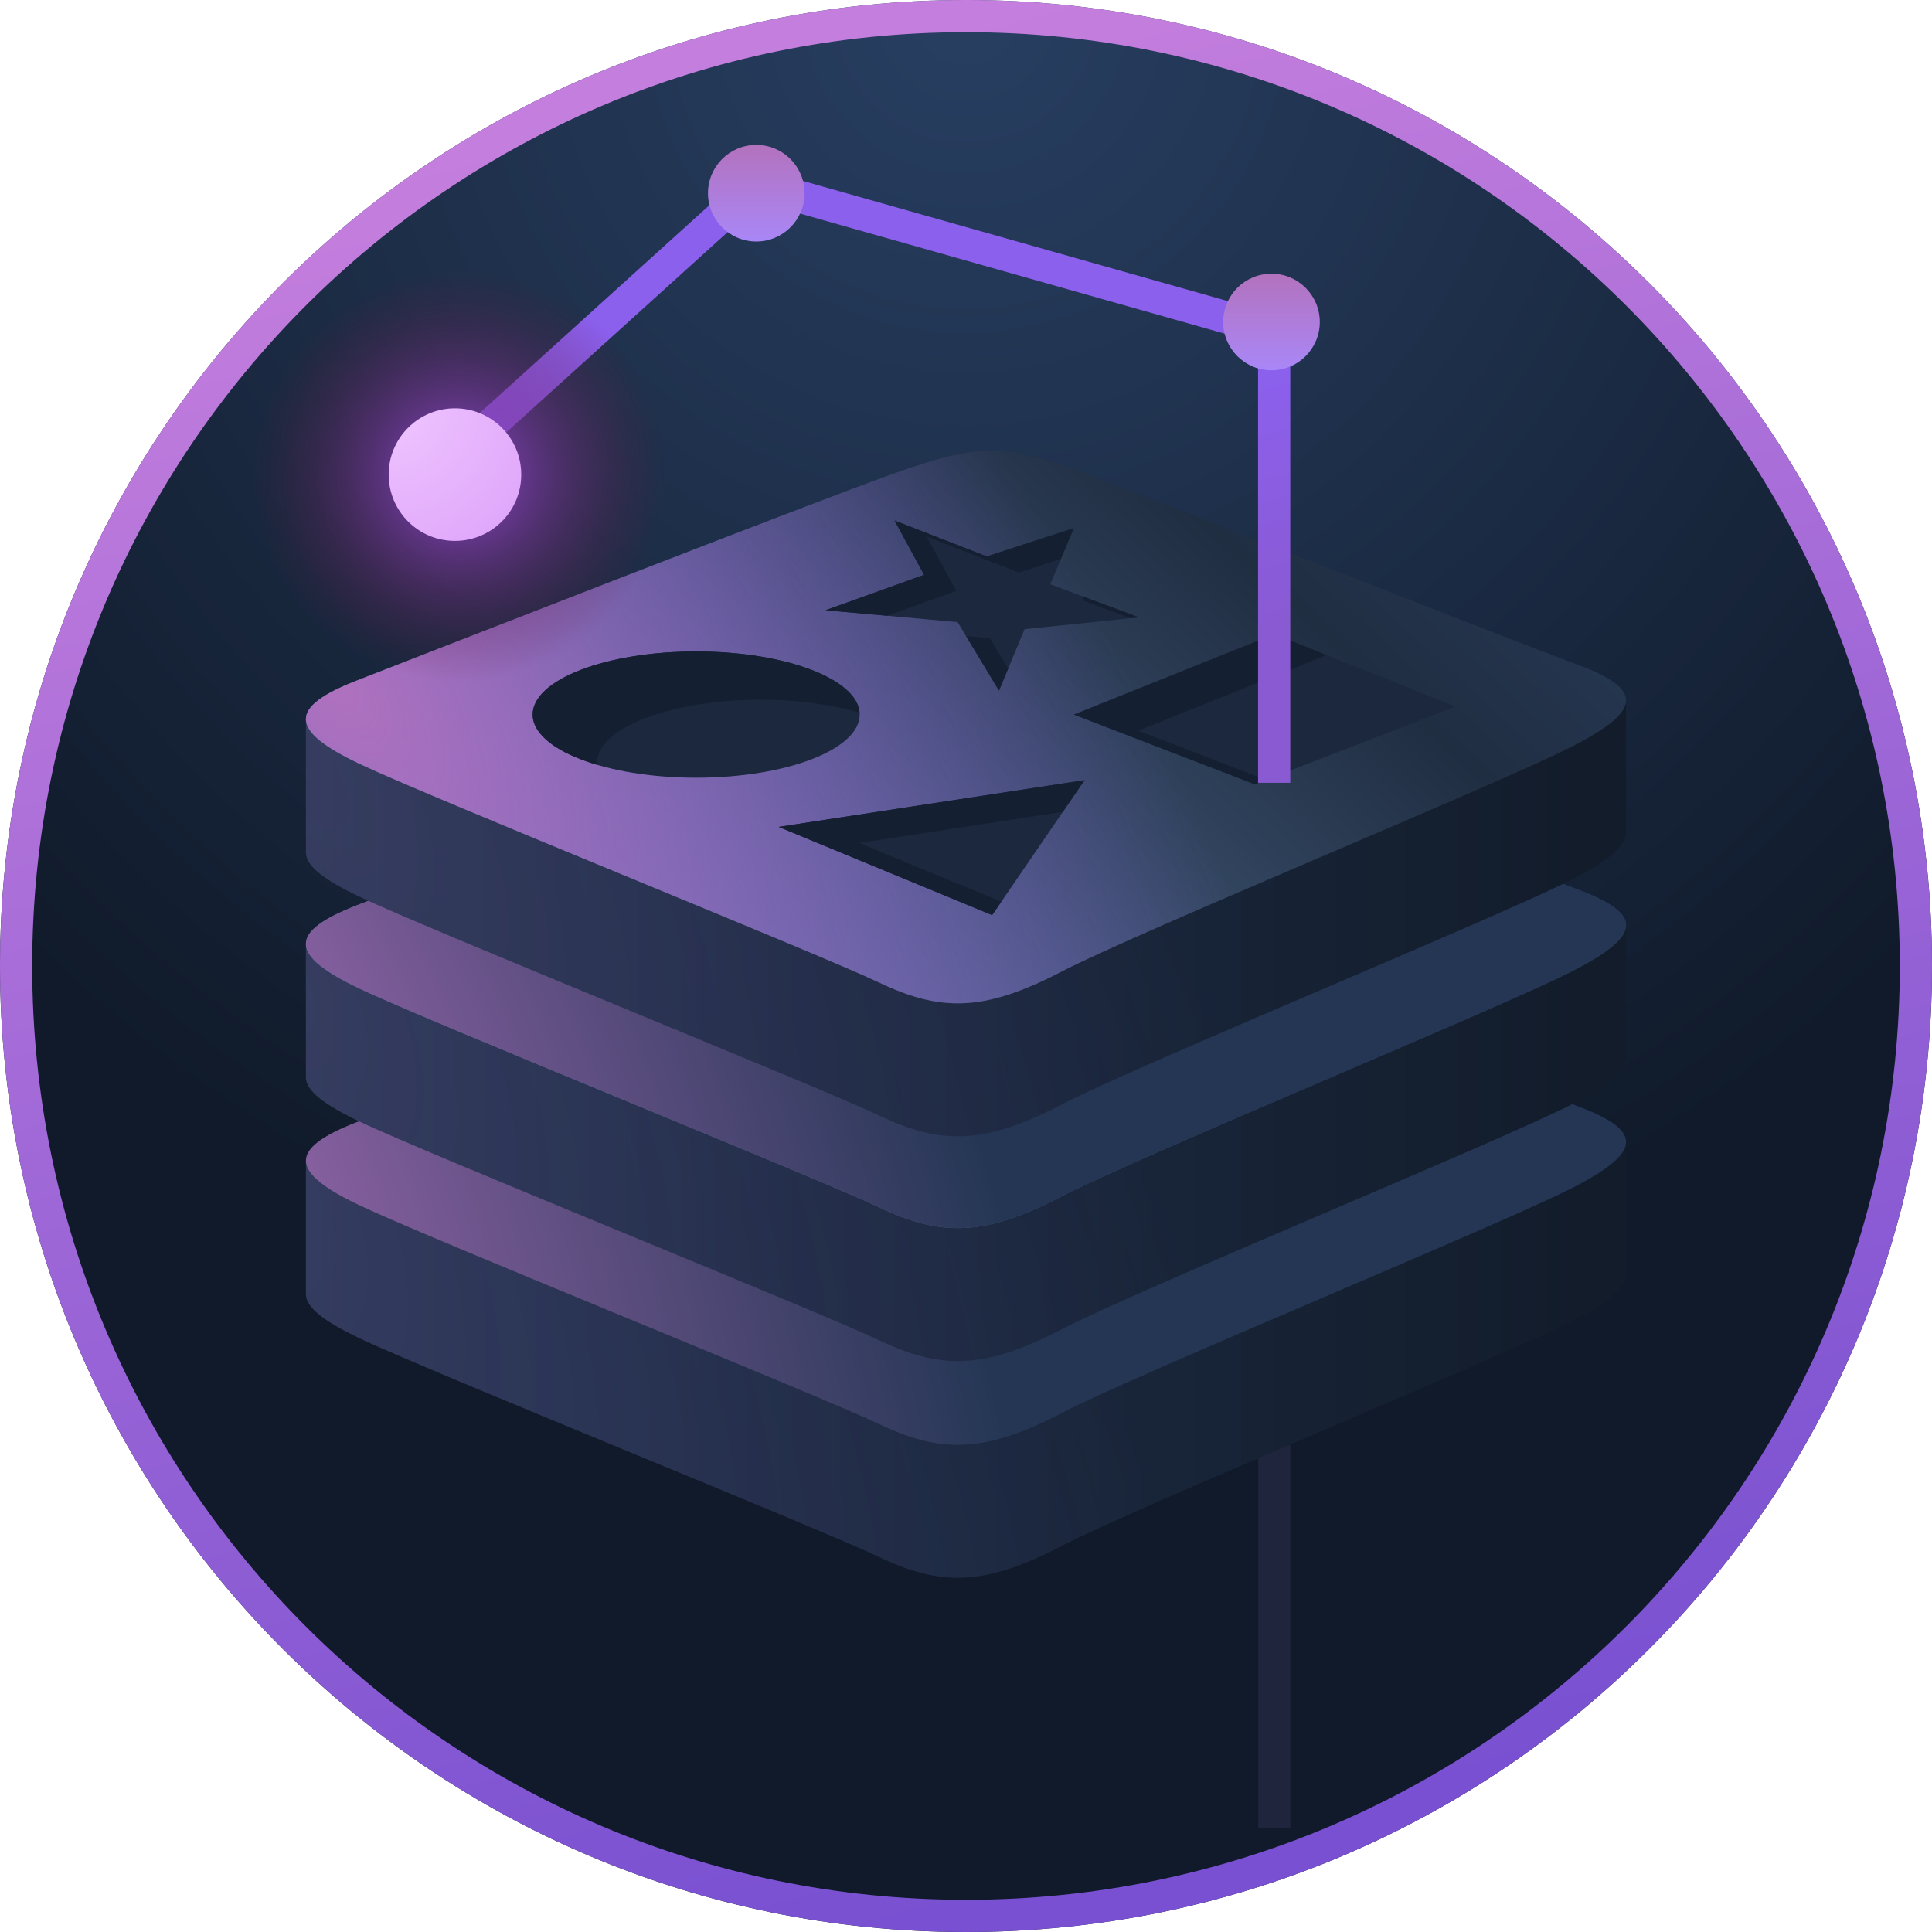 <svg width="120" height="120" viewBox="0 0 120 120" fill="none" xmlns="http://www.w3.org/2000/svg">
<g clip-path="url(#clip0_1251_14953)">
<path d="M60 120C93.137 120 120 93.137 120 60C120 26.863 93.137 0 60 0C26.863 0 0 26.863 0 60C0 93.137 26.863 120 60 120Z" fill="url(#paint0_radial_1251_14953)"/>
<path d="M79.151 89.742V113.54" stroke="url(#paint1_linear_1251_14953)" stroke-width="2"/>
<path d="M60 119C92.585 119 119 92.585 119 60C119 27.415 92.585 1 60 1C27.415 1 1 27.415 1 60C1 92.585 27.415 119 60 119Z" stroke="url(#paint2_linear_1251_14953)" stroke-width="2"/>
<path fill-rule="evenodd" clip-rule="evenodd" d="M97.786 81.976C93.41 84.248 70.741 93.531 65.916 96.036C61.089 98.543 58.408 98.519 54.596 96.704C50.784 94.888 26.66 85.184 22.315 83.114C20.143 82.08 19 81.209 19 80.385V72.129C19 72.129 50.405 65.319 55.476 63.509C60.546 61.696 62.304 61.631 66.619 63.205C70.934 64.78 96.733 69.415 100.997 70.971L100.995 79.11C100.996 79.926 100.012 80.821 97.785 81.977L97.786 81.976Z" fill="url(#paint3_linear_1251_14953)"/>
<path opacity="0.129" d="M97.786 81.976C93.41 84.248 70.741 93.531 65.916 96.036C61.089 98.543 58.408 98.519 54.596 96.704C50.784 94.888 26.66 85.184 22.315 83.114C20.143 82.08 19 81.209 19 80.385V72.129C19 72.129 50.405 65.319 55.476 63.509C60.546 61.696 62.304 61.631 66.619 63.205C70.934 64.78 96.733 69.415 100.997 70.971L100.995 79.11C100.996 79.926 100.012 80.821 97.785 81.977L97.786 81.976Z" fill="url(#paint4_radial_1251_14953)"/>
<path opacity="0.996" d="M97.786 73.718C93.41 75.99 70.74 85.274 65.916 87.78C61.089 90.287 58.408 90.262 54.596 88.447C50.783 86.633 26.66 76.926 22.315 74.857C17.97 72.789 17.878 71.365 22.147 69.701C26.416 68.035 50.407 58.661 55.477 56.848C60.547 55.038 62.306 54.971 66.621 56.546C70.936 58.12 93.469 67.053 97.733 68.609C101.998 70.166 102.162 71.448 97.786 73.719V73.718Z" fill="url(#paint5_radial_1251_14953)"/>
<path fill-rule="evenodd" clip-rule="evenodd" d="M97.786 68.514C93.41 70.786 70.74 80.07 65.916 82.576C61.089 85.081 58.408 85.057 54.596 83.242C50.783 81.427 26.66 71.722 22.315 69.652C20.143 68.619 19 67.748 19 66.923V58.667C19 58.667 50.405 51.858 55.476 50.047C60.546 48.235 62.304 48.169 66.619 49.743C70.934 51.318 96.733 55.953 100.997 57.509L100.995 65.648C100.996 66.464 100.012 67.359 97.785 68.515L97.786 68.514Z" fill="url(#paint6_linear_1251_14953)"/>
<path opacity="0.129" d="M97.786 68.514C93.41 70.786 70.74 80.07 65.916 82.576C61.089 85.081 58.408 85.057 54.596 83.242C50.783 81.427 26.66 71.722 22.315 69.652C20.143 68.619 19 67.748 19 66.923V58.667C19 58.667 50.405 51.858 55.476 50.047C60.546 48.235 62.304 48.169 66.619 49.743C70.934 51.318 96.733 55.953 100.997 57.509L100.995 65.648C100.996 66.464 100.012 67.359 97.785 68.515L97.786 68.514Z" fill="url(#paint7_radial_1251_14953)"/>
<path d="M97.786 60.256C93.41 62.528 70.741 71.812 65.916 74.318C61.089 76.824 58.408 76.799 54.596 74.984C50.783 73.17 26.66 63.464 22.315 61.394C17.97 59.327 17.878 57.903 22.147 56.237C26.416 54.573 50.407 45.197 55.477 43.386C60.547 41.574 62.306 41.509 66.621 43.083C70.936 44.657 93.469 53.59 97.733 55.146C101.998 56.702 102.162 57.985 97.786 60.256Z" fill="url(#paint8_linear_1251_14953)"/>
<path opacity="0.996" d="M97.786 60.256C93.41 62.528 70.741 71.812 65.916 74.318C61.089 76.824 58.408 76.799 54.596 74.984C50.783 73.17 26.66 63.464 22.315 61.394C17.97 59.327 17.878 57.903 22.147 56.237C26.416 54.573 50.407 45.197 55.477 43.386C60.547 41.574 62.306 41.509 66.621 43.083C70.936 44.657 93.469 53.59 97.733 55.146C101.998 56.702 102.162 57.985 97.786 60.256Z" fill="url(#paint9_radial_1251_14953)"/>
<path fill-rule="evenodd" clip-rule="evenodd" d="M97.786 54.553C93.41 56.825 70.741 66.108 65.916 68.615C61.089 71.121 58.408 71.096 54.596 69.281C50.783 67.467 26.66 57.76 22.315 55.69C20.143 54.659 19 53.787 19 52.962V44.707C19 44.707 50.405 37.897 55.476 36.086C60.546 34.274 62.304 34.209 66.619 35.783C70.934 37.357 96.733 41.993 100.997 43.549L100.995 51.687C100.996 52.502 100.012 53.397 97.785 54.554L97.786 54.553Z" fill="url(#paint10_linear_1251_14953)"/>
<path opacity="0.129" d="M97.786 54.553C93.41 56.825 70.741 66.108 65.916 68.615C61.089 71.121 58.408 71.096 54.596 69.281C50.783 67.467 26.66 57.76 22.315 55.69C20.143 54.659 19 53.787 19 52.962V44.707C19 44.707 50.405 37.897 55.476 36.086C60.546 34.274 62.304 34.209 66.619 35.783C70.934 37.357 96.733 41.993 100.997 43.549L100.995 51.687C100.996 52.502 100.012 53.397 97.785 54.554L97.786 54.553Z" fill="url(#paint11_radial_1251_14953)"/>
<path d="M97.786 46.295C93.41 48.567 70.741 57.851 65.916 60.357C61.089 62.862 58.408 62.838 54.596 61.023C50.784 59.208 26.66 49.503 22.315 47.434C17.97 45.366 17.878 43.941 22.147 42.276C26.416 40.611 50.407 31.236 55.477 29.425C60.547 27.613 62.306 27.548 66.621 29.122C70.936 30.697 93.469 39.629 97.733 41.185C101.998 42.741 102.162 44.024 97.786 46.295Z" fill="url(#paint12_linear_1251_14953)"/>
<path opacity="0.996" d="M97.786 46.295C93.41 48.567 70.741 57.851 65.916 60.357C61.089 62.862 58.408 62.838 54.596 61.023C50.784 59.208 26.66 49.503 22.315 47.434C17.97 45.366 17.878 43.941 22.147 42.276C26.416 40.611 50.407 31.236 55.477 29.425C60.547 27.613 62.306 27.548 66.621 29.122C70.936 30.697 93.469 39.629 97.733 41.185C101.998 42.741 102.162 44.024 97.786 46.295Z" fill="url(#paint13_radial_1251_14953)"/>
<path fill-rule="evenodd" clip-rule="evenodd" d="M66.7 44.384L79.151 39.387L90.387 43.891L77.931 48.71L66.7 44.384Z" fill="#1B283E"/>
<path fill-rule="evenodd" clip-rule="evenodd" d="M79.15 39.387L82.397 40.687L70.7 45.385L78.631 48.44L77.931 48.711L66.701 44.385L79.151 39.388L79.15 39.387Z" fill="#141F32"/>
<path fill-rule="evenodd" clip-rule="evenodd" d="M70.744 38.345L63.639 39.079L62.049 42.891L59.479 38.638L51.275 37.903L57.397 35.704L55.561 32.329L61.292 34.562L66.695 32.8L65.235 36.29L70.744 38.345ZM61.624 56.838L48.364 51.36L67.365 48.456L61.624 56.838Z" fill="#1B283E"/>
<path d="M43.24 48.305C48.849 48.305 53.396 46.549 53.396 44.384C53.396 42.218 48.849 40.463 43.24 40.463C37.631 40.463 33.084 42.218 33.084 44.384C33.084 46.549 37.631 48.305 43.24 48.305Z" fill="#1B283E"/>
<path fill-rule="evenodd" clip-rule="evenodd" d="M43.24 40.463C48.849 40.463 53.396 42.219 53.396 44.384L53.392 44.264C51.685 43.762 49.552 43.464 47.24 43.464C41.631 43.464 37.084 45.219 37.084 47.384L37.089 47.504C34.655 46.788 33.084 45.657 33.084 44.384C33.084 42.219 37.631 40.464 43.24 40.464V40.463Z" fill="#141F32"/>
<path d="M79.141 48.62V20.556L46.974 11.458L26.439 30.039" stroke="url(#paint14_linear_1251_14953)" stroke-width="2"/>
<path d="M78.974 23C80.631 23 81.974 21.657 81.974 20C81.974 18.343 80.631 17 78.974 17C77.317 17 75.974 18.343 75.974 20C75.974 21.657 77.317 23 78.974 23Z" fill="url(#paint15_linear_1251_14953)"/>
<path d="M46.974 15C48.631 15 49.974 13.657 49.974 12C49.974 10.343 48.631 9 46.974 9C45.317 9 43.974 10.343 43.974 12C43.974 13.657 45.317 15 46.974 15Z" fill="url(#paint16_linear_1251_14953)"/>
<path style="mix-blend-mode:lighten" d="M28.5 48C38.717 48 47 39.717 47 29.5C47 19.283 38.717 11 28.5 11C18.283 11 10 19.283 10 29.5C10 39.717 18.283 48 28.5 48Z" fill="url(#paint17_radial_1251_14953)"/>
<path d="M28.258 33.596C30.532 33.596 32.375 31.753 32.375 29.479C32.375 27.206 30.532 25.362 28.258 25.362C25.984 25.362 24.141 27.206 24.141 29.479C24.141 31.753 25.984 33.596 28.258 33.596Z" fill="url(#paint18_radial_1251_14953)"/>
<path fill-rule="evenodd" clip-rule="evenodd" d="M60.003 39.505L61.479 39.638L62.619 41.524L62.049 42.891L60.003 39.505ZM67.326 37.069L70.744 38.345L70.21 38.399L67.235 37.289L67.326 37.069ZM55.561 32.329L61.291 34.562L66.695 32.8L65.895 34.712L63.292 35.562L57.561 33.329L59.397 36.704L55.104 38.245L51.275 37.903L57.397 35.704L55.561 32.329ZM67.365 48.456L66.015 50.426L53.364 52.36L62.193 56.007L61.624 56.838L48.364 51.36L67.365 48.456Z" fill="#141F32"/>
</g>
<defs>
<radialGradient id="paint0_radial_1251_14953" cx="0" cy="0" r="1" gradientUnits="userSpaceOnUse" gradientTransform="translate(60) scale(83.759)">
<stop stop-color="#283F62"/>
<stop offset="1" stop-color="#101A2A"/>
</radialGradient>
<linearGradient id="paint1_linear_1251_14953" x1="nan" y1="nan" x2="nan" y2="nan" gradientUnits="userSpaceOnUse">
<stop stop-color="#BF99F7" stop-opacity="0.084"/>
<stop offset="1" stop-color="#101A2A"/>
</linearGradient>
<linearGradient id="paint2_linear_1251_14953" x1="31.223" y1="8.941" x2="60" y2="119" gradientUnits="userSpaceOnUse">
<stop stop-color="#C47EDD"/>
<stop offset="1" stop-color="#7850D1"/>
</linearGradient>
<linearGradient id="paint3_linear_1251_14953" x1="19" y1="80.041" x2="98.469" y2="80.041" gradientUnits="userSpaceOnUse">
<stop stop-color="#243552"/>
<stop offset="1" stop-color="#121C2B"/>
</linearGradient>
<radialGradient id="paint4_radial_1251_14953" cx="0" cy="0" r="1" gradientUnits="userSpaceOnUse" gradientTransform="translate(12.937 71.795) rotate(53.927) scale(91.344 43.117)">
<stop stop-color="#B071BF"/>
<stop offset="1" stop-color="#8B60EC" stop-opacity="0"/>
</radialGradient>
<radialGradient id="paint5_radial_1251_14953" cx="0" cy="0" r="1" gradientUnits="userSpaceOnUse" gradientTransform="translate(1.812 70.062) rotate(44.941) scale(75.718 44.555)">
<stop stop-color="#B071BF"/>
<stop offset="1" stop-color="#243654"/>
</radialGradient>
<linearGradient id="paint6_linear_1251_14953" x1="19" y1="66.579" x2="98.469" y2="66.579" gradientUnits="userSpaceOnUse">
<stop stop-color="#243552"/>
<stop offset="1" stop-color="#121C2B"/>
</linearGradient>
<radialGradient id="paint7_radial_1251_14953" cx="0" cy="0" r="1" gradientUnits="userSpaceOnUse" gradientTransform="translate(15.976 60.258) rotate(53.927) scale(91.344 43.117)">
<stop stop-color="#B071BF"/>
<stop offset="1" stop-color="#8B60EC" stop-opacity="0"/>
</radialGradient>
<linearGradient id="paint8_linear_1251_14953" x1="19" y1="66.006" x2="75.56" y2="4.24" gradientUnits="userSpaceOnUse">
<stop stop-color="#5B79A2"/>
<stop offset="0.622" stop-color="#202E42"/>
<stop offset="1" stop-color="#2E4469"/>
</linearGradient>
<radialGradient id="paint9_radial_1251_14953" cx="0" cy="0" r="1" gradientUnits="userSpaceOnUse" gradientTransform="translate(2.767 60.879) rotate(44.941) scale(75.718 44.555)">
<stop stop-color="#B071BF"/>
<stop offset="1" stop-color="#243654"/>
</radialGradient>
<linearGradient id="paint10_linear_1251_14953" x1="19" y1="52.619" x2="98.469" y2="52.619" gradientUnits="userSpaceOnUse">
<stop stop-color="#243552"/>
<stop offset="1" stop-color="#121C2B"/>
</linearGradient>
<radialGradient id="paint11_radial_1251_14953" cx="0" cy="0" r="1" gradientUnits="userSpaceOnUse" gradientTransform="translate(19.127 48.294) rotate(53.928) scale(91.344 43.117)">
<stop stop-color="#B071BF"/>
<stop offset="1" stop-color="#8B60EC" stop-opacity="0"/>
</radialGradient>
<linearGradient id="paint12_linear_1251_14953" x1="19" y1="52.045" x2="75.559" y2="-9.721" gradientUnits="userSpaceOnUse">
<stop stop-color="#5B79A2"/>
<stop offset="0.622" stop-color="#202E42"/>
<stop offset="1" stop-color="#2E4469"/>
</linearGradient>
<radialGradient id="paint13_radial_1251_14953" cx="0" cy="0" r="1" gradientUnits="userSpaceOnUse" gradientTransform="translate(20.783 42.099) rotate(53.928) scale(91.349 42.122)">
<stop stop-color="#B071BF"/>
<stop offset="1" stop-color="#8B60EC" stop-opacity="0"/>
</radialGradient>
<linearGradient id="paint14_linear_1251_14953" x1="79.141" y1="39.278" x2="75.104" y2="23.769" gradientUnits="userSpaceOnUse">
<stop stop-color="#8A5AD2"/>
<stop offset="1" stop-color="#8B60ED"/>
</linearGradient>
<linearGradient id="paint15_linear_1251_14953" x1="78.974" y1="23" x2="78.974" y2="17" gradientUnits="userSpaceOnUse">
<stop stop-color="#A987F7"/>
<stop offset="1" stop-color="#B372BD"/>
</linearGradient>
<linearGradient id="paint16_linear_1251_14953" x1="46.974" y1="15" x2="46.974" y2="9" gradientUnits="userSpaceOnUse">
<stop stop-color="#A987F7"/>
<stop offset="1" stop-color="#B372BD"/>
</linearGradient>
<radialGradient id="paint17_radial_1251_14953" cx="0" cy="0" r="1" gradientUnits="userSpaceOnUse" gradientTransform="translate(28.5 29.5) scale(12.863)">
<stop stop-color="#8F4ADA"/>
<stop offset="1" stop-color="#621736" stop-opacity="0"/>
</radialGradient>
<radialGradient id="paint18_radial_1251_14953" cx="0" cy="0" r="1" gradientUnits="userSpaceOnUse" gradientTransform="translate(24.141 25.362) scale(31.857)">
<stop stop-color="#EFC5FF"/>
<stop offset="1" stop-color="#BF67F0"/>
</radialGradient>
<clipPath id="clip0_1251_14953">
<rect width="120" height="120" fill="white"/>
</clipPath>
</defs>
</svg>
